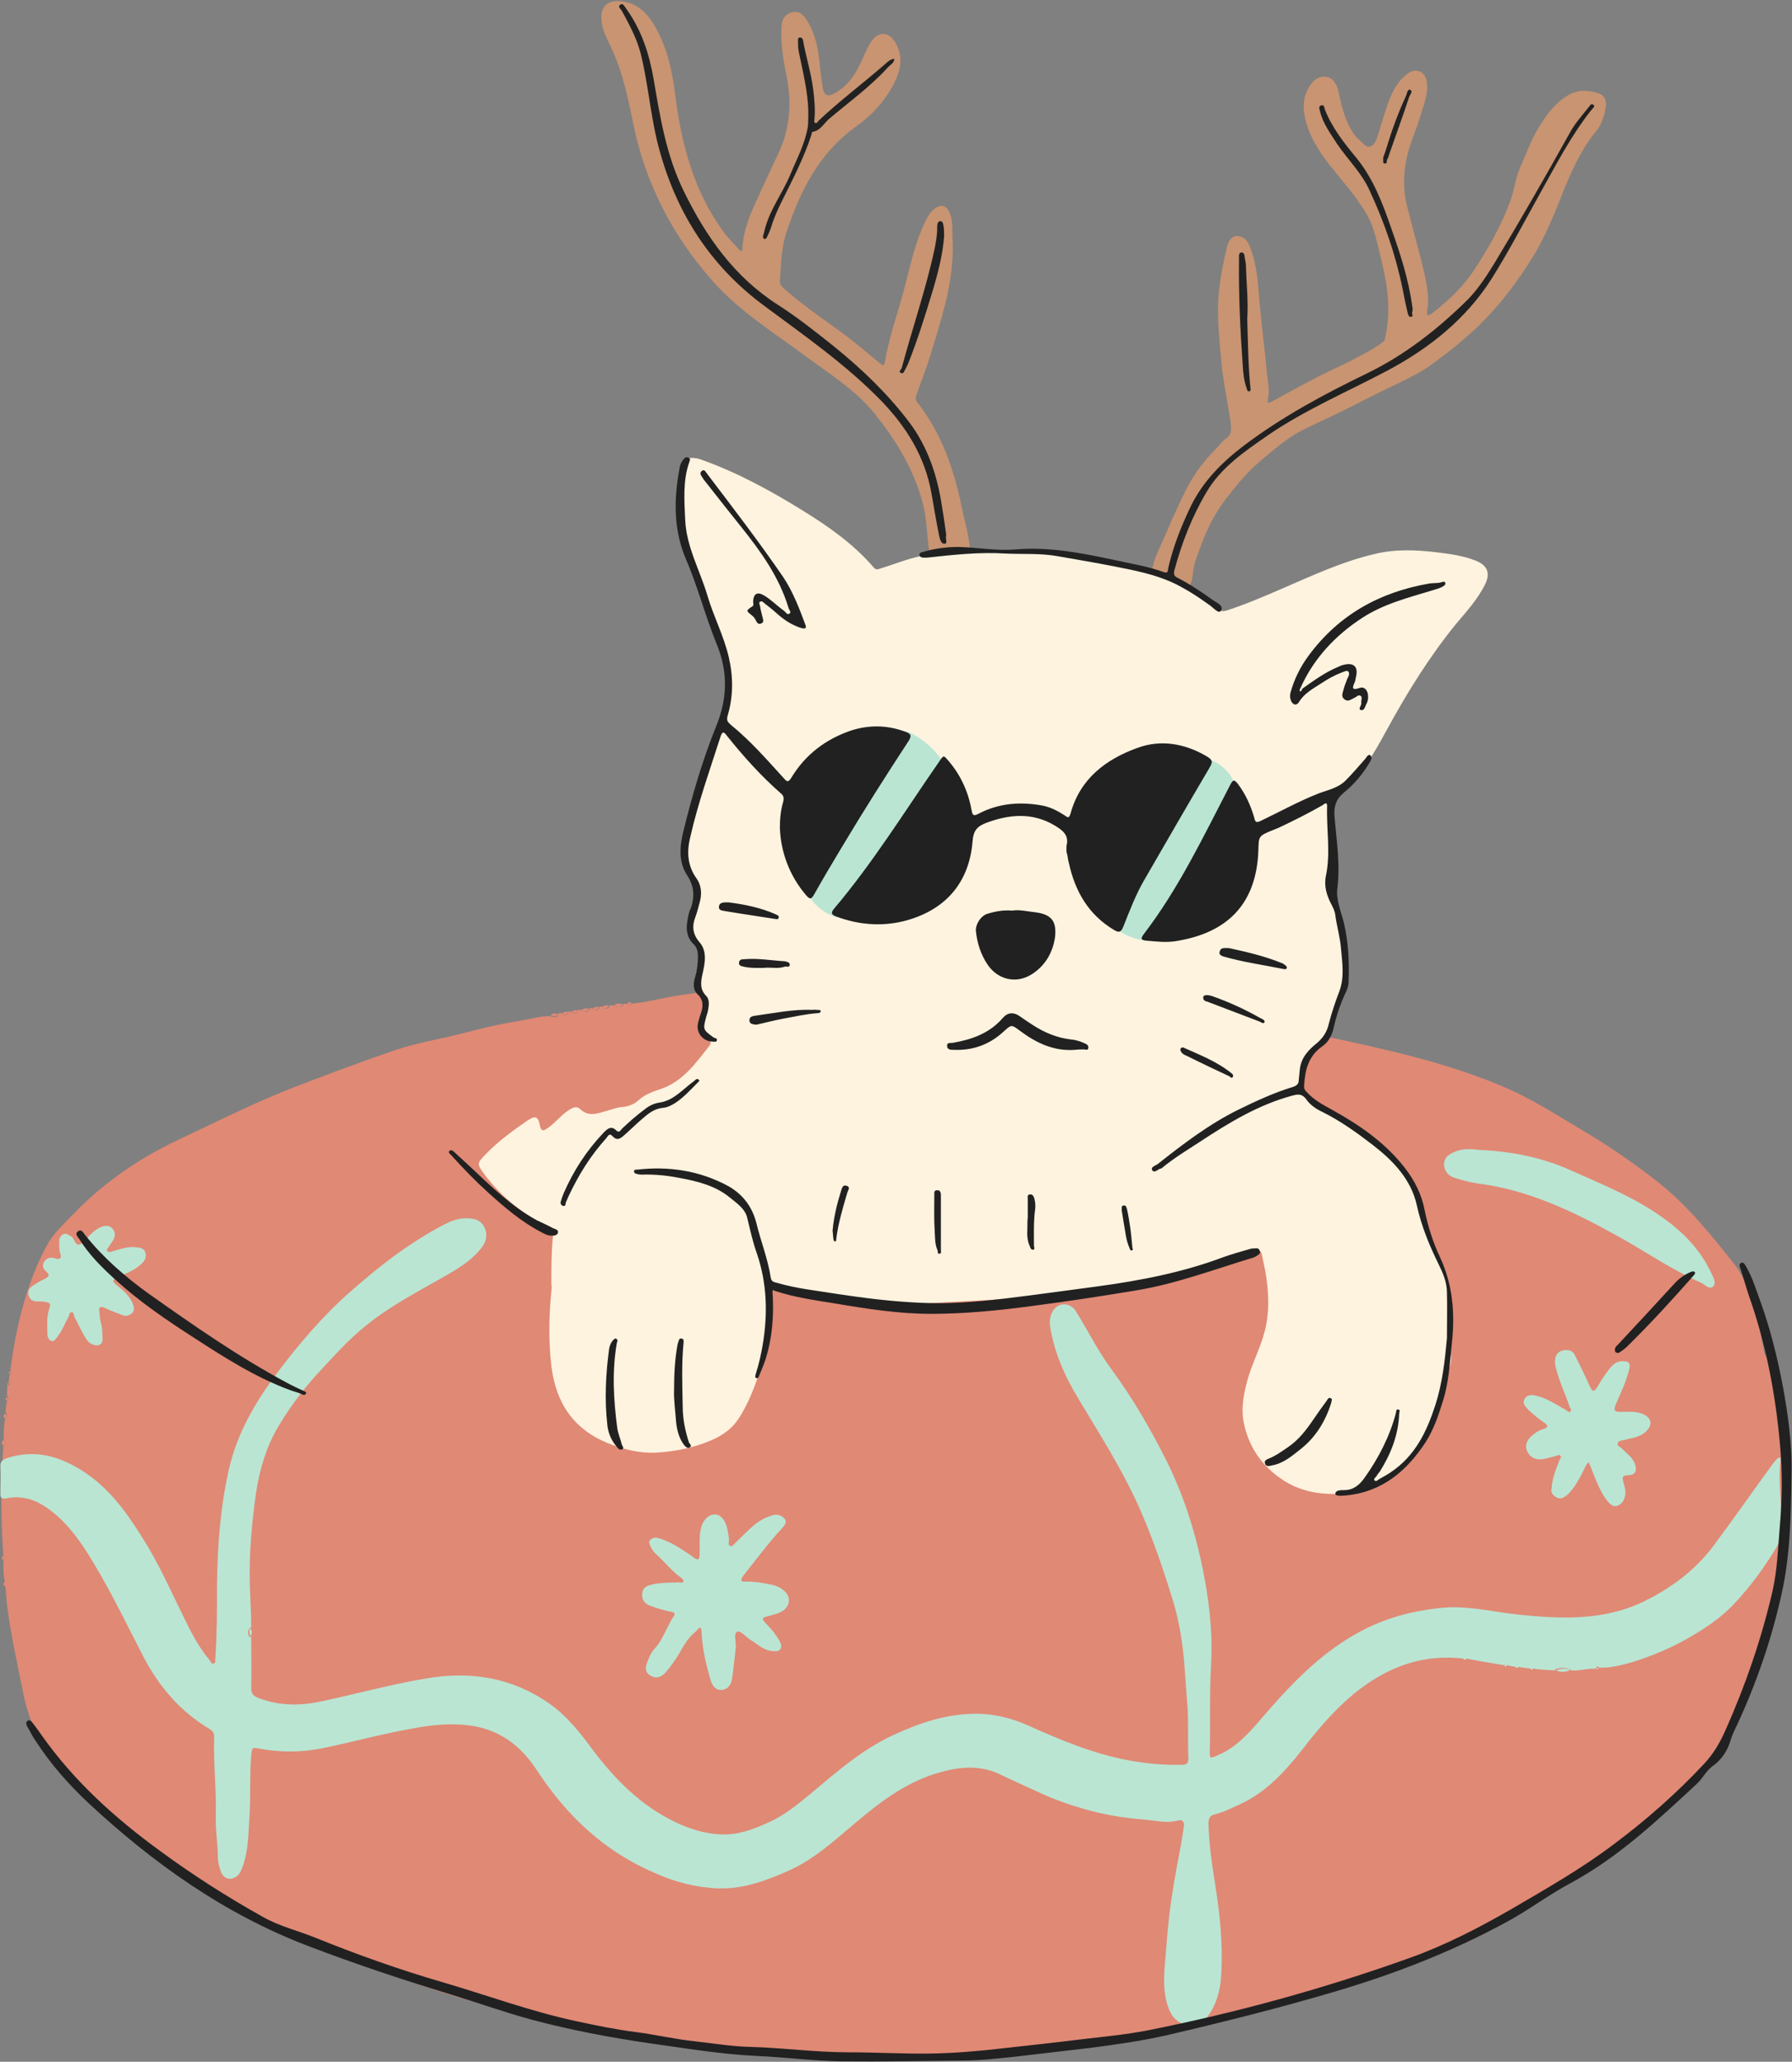 <?xml version="1.0" encoding="UTF-8"?><svg xmlns="http://www.w3.org/2000/svg" xmlns:xlink="http://www.w3.org/1999/xlink" height="500.6" preserveAspectRatio="xMidYMid meet" version="1.0" viewBox="0.0 -0.4 435.2 500.6" width="435.2" zoomAndPan="magnify"><rect x="0.0" y="-0.4" width="435.2" height="500.6" fill="#808080" stroke="none"/><g id="change1_1"><path d="M231.2,239.3c0.7-0.1,1.3-0.2,2-0.3c0.9,0.5,1.9,0.6,2.8-0.1c5.6-0.5,11.2-0.3,16.7,0 c4.9,0.3,9.9,0.1,14.8,0.1c2.8,0,5.7-0.1,8.5,0.4c0.2,0.4,0.5,0.4,0.8,0c3.9,0.4,7.6,1.5,11.4,2.4c8.3,1.9,16.5,3.9,24.8,5.9 c1.1,0.3,2,0.7,2.9,1.5c1.7,1.6,4.1,1.6,6.3,2.1c14.4,3.1,28.7,6.2,42.3,11.9c6.3,2.6,12.1,6.2,17.9,9.7c7.2,4.2,14.1,8.8,20.6,14 c5.8,4.6,10.6,10.2,15.3,16c1,1.3,2.1,2.6,3.1,3.9c3.2,4.2,4.1,9.4,5.6,14.3c0.6,1.9,0.8,4,1.3,6c0.2,1,0.2,2,1.5,2.5 c1,0.4,1,1.7,1.2,2.8c0.8,5.1,0.4,10.5,2.2,15.4c1.5,4.1,0.9,8.1,0.9,12.1c0.1,13.2-2.1,26-6.1,38.6c-0.5,1.5-1,3-1.2,4.6 c-0.2,1.7-1.8,2.5-2.3,4c-1.1,3.8-2.6,7.5-4.2,11.1c-3.5,7.8-8.3,14.5-14.9,20.2c-7.5,6.4-15.2,12.4-23.5,17.7 c-13.6,8.6-28,15.5-43,21.3c-17.7,6.8-35.9,11.7-54.4,15.3c-8.2,1.6-16.6,2.9-24.9,3.8c-7.7,0.8-15.4,1.5-23.2,2 c-10.3,0.7-20.6,0.9-30.9,0.6c-7.4-0.2-14.7-0.5-22.1-1.2c-20.1-1.7-40-4.8-59.6-9.9c-16-4.1-31.7-9.4-46.8-16.2 c-11.5-5.1-22.6-11.1-33.1-18.1C36.5,448.4,29.5,443,23,437c-3.2-3-6.4-5.9-9.2-9.2c-4.4-5-6.9-10.8-8.2-17.3 c-1.3-6.6-2.8-13.1-3.7-19.8c-0.3-2-0.4-3.9-0.6-5.9c0.5-0.4,0.5-0.8-0.1-1.2c-0.5-1.7-0.3-3.4-0.4-5.2c0.5-0.4,0.5-0.8,0-1.2 c-0.6-8.9-0.6-17.7,0-26.6c0.6-0.5,0.6-1,0.1-1.6c0-1.7,0-3.5,0.4-5.2c0.5-0.4,0.5-0.8,0.1-1.2c-0.2-1.1,0.3-2.1,0.3-3.2 c0.4-0.2,0.5-0.5,0-0.8c0-0.9,0.1-1.8,0.1-2.7c0.4-0.2,0.8-0.3,0.3-0.8c0.1-0.7,0.2-1.3,0.3-2c0.4-0.2,0.5-0.5,0.1-0.8 c1.4-10.4,3.7-20.4,8.6-29.8c1.8-3.5,4.6-5.9,7.2-8.6c7.3-7.5,15.9-13.3,25.3-17.7c9.8-4.6,19.4-9.5,29.6-13.3 c7.6-2.9,15.3-5.8,23-8.4c5-1.7,10.2-2.5,15.3-3.8c5-1.3,9.9-2.5,15-3.3c2.4-0.4,4.7-1.1,7.2-1.1c0.7-0.1,1.7,0.4,2-0.7 c0.3,0,0.5,0,0.8,0c0.7,0.5,1.3,0.6,1.6-0.4c0.2,0,0.5,0,0.7,0c0.7,0.5,1.3,0.5,1.6-0.4c0.2,0,0.5,0,0.7,0c0.8,0.4,1.5,0.7,2-0.4 c0.3,0,0.5,0,0.8,0c0.7,0.5,1.3,0.6,1.6-0.4c0.2,0,0.5,0,0.7,0c0.7,0.5,1.3,0.6,1.6-0.3c0.4,0,0.8,0,1.1,0c0.9,0.4,1.8,0.8,2.4-0.4 c0.3,0,0.5,0,0.8,0c0.4,0.4,0.8,0.4,1.2,0c3.5-0.3,6.8-1.2,10.2-1.8c4.1-0.7,8.3-1.2,12.5-1.4c2.4-0.1,4.7-0.6,7.1-0.5 c1.2,0.1,1.7,0.4,1.5,1.6c-0.6-0.1-1.1,0.2-1.7,0.4c-0.3,0.1-0.4,0.4,0,0.3c0.9-0.1,2,0.6,2.5-0.6c0.8,0,1.6,0,2.3,0 c2.1,0.7,4.2,0.3,6.3,0.2c0.2,0,0.3-0.4,0.5-0.6c1.2,0,2.4,0,3.5,0c0.2,0.1,0.3,0.3,0.5,0.3c3.3,0,6.7,0,10,0c0.5,0,0.9-0.2,1-0.7 c0.6,0,1.3,0,1.9,0c0.3,0.4,0.5,0.3,0.8,0c1.1,0,2.1-0.1,3.2-0.1c0.7,0.6,1.2,0.7,1.6-0.3c0.5,0,1,0,1.5,0c1.6,0.3,3.3,1,4.8-0.4 c0.5,0,1,0,1.5,0c0.9,0.4,1.8,0.8,2.4-0.3c0.5,0,1,0,1.5-0.1C229.9,239.8,230.6,239.9,231.2,239.3z M199.4,240.5c-0.4,0-0.8,0-1,0.4 c0.2,0.1,0.3,0.3,0.5,0.3c3.3,0,6.7,0,10,0c0.5,0,0.9-0.2,1-0.7C206.4,240.6,202.9,240.6,199.4,240.5z M188,241.4 c2.1,0.7,4.2,0.3,6.3,0.2c0.2,0,0.3-0.4,0.5-0.6C192.5,241.1,190.2,240.4,188,241.4z M218.9,240.2c1.6,0.3,3.3,1,4.8-0.4 C222.1,239.9,220.5,239.3,218.9,240.2z M233.2,239c0.9,0.5,1.9,0.6,2.8-0.1C235,238.4,234.1,238.3,233.2,239z M184.8,241.3 c-0.6-0.1-1.1,0.2-1.7,0.4c-0.3,0.1-0.4,0.4,0,0.3c0.9-0.1,2,0.6,2.5-0.6C185.4,241.4,185.1,241.3,184.8,241.3z M149.1,243.7 c0.9,0.4,1.8,0.8,2.4-0.4C150.7,243.4,149.9,243,149.1,243.7z M225.3,239.8c0.9,0.4,1.8,0.8,2.4-0.3 C226.9,239.4,226,239,225.3,239.8z M133.7,246.5c0.7-0.1,1.7,0.4,2-0.7C135,245.8,134,245.2,133.7,246.5z M229.2,239.4 c0.7,0.5,1.4,0.6,2-0.1C230.5,238.8,229.9,238.7,229.2,239.4z M141.2,244.9c0.8,0.4,1.5,0.7,2-0.4 C142.5,244.5,141.8,244.2,141.2,244.9z M0.8,350.7c0.6-0.5,0.6-1,0.1-1.6C0.3,349.7,0.3,350.2,0.8,350.7z M136.5,245.7 c0.7,0.5,1.3,0.6,1.6-0.4C137.5,245.3,136.9,245.1,136.5,245.7z M138.8,245.3c0.7,0.5,1.3,0.5,1.6-0.4 C139.9,244.9,139.3,244.7,138.8,245.3z M144,244.5c0.7,0.5,1.3,0.6,1.6-0.4C145,244.1,144.4,243.9,144,244.5z M146.4,244.1 c0.7,0.5,1.3,0.6,1.6-0.3C147.4,243.7,146.8,243.5,146.4,244.1z M215.8,240.5c0.7,0.6,1.2,0.7,1.6-0.3 C216.8,240.1,216.2,239.9,215.8,240.5z M152.3,243.3c0.4,0.4,0.8,0.4,1.2,0C153.1,242.8,152.7,242.8,152.3,243.3z M1.2,344 c0.5-0.4,0.5-0.8,0.1-1.2C0.7,343.2,0.7,343.6,1.2,344z M0.8,378.5c0.5-0.4,0.5-0.8,0-1.2C0.4,377.7,0.3,378.1,0.8,378.5z M1.3,384.8c0.5-0.4,0.5-0.8-0.1-1.2C0.7,384.1,0.7,384.5,1.3,384.8z M276,239.3c0.2,0.4,0.5,0.4,0.8,0 C276.6,238.9,276.3,238.9,276,239.3z M211.8,240.6c0.3,0.4,0.5,0.3,0.8,0C212.3,240.1,212.1,240.1,211.8,240.6z M2.4,333.3 c0.4-0.2,0.5-0.5,0.1-0.8C2.1,332.7,2,333,2.4,333.3z M1.8,336.1c0.4-0.2,0.8-0.3,0.3-0.8C1.7,335.5,1.6,335.8,1.8,336.1z M1.6,339.6c0.4-0.2,0.5-0.5,0-0.8C1.3,339.1,1.2,339.4,1.6,339.6z" fill="#E08975"/></g><g id="change2_1"><path d="M279.3,140.6c0.3-1.9,0.7-4.4,1.8-6.8c2.3-5.1,4.4-10.3,6.9-15.2c1.9-3.7,4.3-7.1,7.3-10 c0.8-0.8,1.4-1.8,2.4-2.5c1.7-1.1,1.3-2.8,1.1-4.4c-0.7-4.8-1.8-9.6-2.2-14.5c-0.5-5.8-1.2-11.6-0.5-17.5c0.4-3.5,1.1-6.8,1.9-10.2 c0.3-1.3,1.1-2.7,2.6-2.6c1.3,0.1,2.3,1,2.9,2.5c1.8,4.4,2,9.1,2.4,13.7c0.5,5.8,1.3,11.5,1.8,17.3c0.2,2,0.7,4.1,0.2,6.2 c-0.1,0.6,0,1.1,0.8,0.6c3.8-2.1,7.7-4.2,11.5-6.2c2.9-1.5,5.9-2.7,8.8-4.3c2.4-1.3,4.9-2.5,7-4.2c0.4-0.3,0.3-0.7,0.4-1 c1.4-6.1,0.7-12.1-0.8-18.2c-0.7-2.9-1.3-5.9-2.3-8.7c-0.7-2-1.8-3.8-3-5.5c-1.9-2.9-4.2-5.4-6.3-8.1c-2.9-3.5-5.5-7.2-6.8-11.7 c-0.9-3.2-0.9-6.2,1-9c0.6-0.9,1.4-1.7,2.6-2c2.2-0.5,3.7,0.9,4.3,3.7c0.7,3.4,1.5,6.7,3.4,9.7c0.7,1.2,1.8,2,2.8,3 c1.1,1.1,2.4,0.4,3-1.3c0.8-2.4,1.5-4.9,2.3-7.3c1.1-3.3,2.4-6.6,5.5-8.8c1.7-1.2,3.9-0.3,4.3,1.7c0.7,3-0.6,5.8-1.4,8.6 c-1,3.4-2.5,6.6-3.3,10c-0.9,4-1,8,0,12c1.4,5.6,3,11.1,4.3,16.7c0.6,2.8,1.1,5.7,0.6,8.7c-0.1,0.4,0,0.8,0.1,1.2 c0.4-0.2,0.9-0.3,1.2-0.6c3.8-3,7.3-6.2,10-10.3c3.6-5.4,6.8-11.1,9-17.2c0.9-2.6,1.2-5.4,2.3-7.9c1.5-3.3,2.7-6.9,4.7-10 c1.8-2.9,3.8-5.6,6.8-7.4c2.6-1.6,5.3-1.3,7.9-0.4c1,0.4,1.6,1.7,1.4,3c-0.3,2.2-1,4.4-2.4,6.1c-3.6,4.4-5.9,9.5-8,14.7 c-2.1,5.4-4.3,10.8-7.3,15.7c-3.7,6-7.9,11.6-13,16.6c-3.6,3.5-7.5,6.6-11.5,9.5c-2.6,1.9-5.4,3.3-8.3,4.7 c-4.5,2.1-8.9,4.4-13.3,6.6c-3.4,1.7-6.9,3.2-10.2,4.9c-2.5,1.3-4.7,3-6.9,4.8c-2.1,1.7-4.2,3.5-6.1,5.4c-1.5,1.6-2.9,3.3-4.3,5.1 c-3.1,3.7-5.4,8-7,12.5c-0.8,2.2-1.8,4.4-2,6.9c-0.2,2.7-1.7,4.9-3.2,7c-1,1.5-2.8,1.8-4.3,0.8C280.4,145.2,279.2,143.6,279.3,140.6 z M230.8,51.7c-0.7-2.3-2.4-2.8-4.2-1.1c-0.8,0.7-1.3,1.6-1.8,2.6c-2.4,4.9-3.6,10.2-4.9,15.4c-1.6,6.3-3.9,12.4-5,18.9 c-0.2,1-0.5,0.9-1.1,0.4c-1.9-1.6-3.9-3.2-5.8-4.8c-5.6-4.5-11.8-8.3-17.2-13.1c-0.7-0.6-1.5-1.1-1.4-2.2c0.3-4.1,0.3-8.1,1.7-12.1 c3.3-9.9,7.9-19,16.7-25.3c3.7-2.6,6.9-6,9.1-10.1c1.8-3.4,2.6-6.8,0.6-10.3c-1.6-2.8-4.2-2.9-6-0.2c-1.1,1.7-1.7,3.6-2.6,5.3 c-1.4,3-3.3,5.6-6.3,7.2c-1.6,0.9-2.5,0.4-2.8-1.4c-0.3-2.1-0.6-4.3-0.8-6.5c-0.4-3.4-1.1-6.8-3-9.8c-0.8-1.3-1.9-2.5-3.7-2 c-1.7,0.5-2.4,1.7-2.5,3.4c-0.2,3.9,0.3,7.6,1.1,11.4c1.4,6.6,1.1,13.1-1.8,19.3c-1.7,3.6-3.4,7.3-5.1,11c-1.8,3.9-3.5,7.8-3.7,12.2 c0,0.2,0.1,0.6-0.3,0.6c-0.2,0-0.5-0.2-0.6-0.4c-1.3-1.5-2.8-2.9-3.9-4.5c-6.9-9.6-9.9-20.6-11.4-32.1c-0.7-5.7-1.7-11.2-4.4-16.3 c-1.9-3.7-4.3-6.8-8.9-7.3c-3.4-0.3-5.1,1.4-4.7,4.8c0.2,2.4,1.4,4.4,2.3,6.4c2.8,5.9,4.1,12.2,5.4,18.6c3,14.6,9.6,27.3,19.5,38.4 c6.3,7,14.2,12,21.7,17.5c6,4.5,12.5,8.4,17.3,14.3c5.5,6.8,9.9,14.1,12,22.7c1.2,5.1,0.6,10.4,2.5,15.4c0.9,2.5,2.4,3.6,5,2.6 c2.5-0.9,3.7-2.7,3.8-5.9c0.1-3.9-1.1-7.5-1.9-11.3c-1.9-9.5-4.9-18.5-11-26.2c-0.5-0.7-0.3-1.2-0.1-1.8c1.1-3.2,2.4-6.4,3.4-9.7 c2.7-8.8,5.6-17.6,5.4-27.1C231.1,56.5,231.6,54.1,230.8,51.7z" fill="#C99471"/></g><g id="change3_1"><path d="M247.9,133.4c13.6-0.5,26.3,3.1,38.6,8.3c3.2,1.3,5.9,3.4,8.6,5.5c0.9,0.7,1.7,1,2.9,0.6 c4.6-1.5,9-3.4,13.4-5.3c7.4-3.2,14.7-6.6,22.5-8.4c4.9-1.2,10-1,15-0.4c3.2,0.4,6.4,0.8,9.4,2c2.9,1.1,3.7,3,2.4,5.7 c-1.8,3.7-4.5,6.6-7.1,9.7c-6.5,8-11.9,16.7-16.8,25.7c-3.2,5.9-6.6,11.8-11.9,16.2c-1.8,1.5-1.7,3.4-1.2,5.2 c0.9,3.7,0.7,7.3-0.1,10.9c-0.6,2.4-0.2,4.7,0.3,7c1.1,5.3,1.9,10.7,2.5,16.1c0.5,4.7-0.5,9.2-2.6,13.4c-0.2,0.5-0.5,1-0.5,1.5 c-0.5,3.5-2.1,6.4-5.2,8.4c-0.9,0.6-1.5,1.8-1.5,3.1c0.1,1.3-0.4,2.5-0.8,3.6c-0.4,1-0.2,1.8,0.6,2.5c2.4,2.3,4.5,4.8,7.9,6.1 c7.8,3,13.5,8.6,17.6,15.8c1.9,3.4,4.3,6.7,4.3,11c0,2.1,1,4.2,2.1,6.1c2.1,3.8,3.8,7.9,4,12.3c0.2,3.1-0.3,6.3-0.5,9.4 c0,0.4-0.3,0.9-0.1,1.1c1.7,3.2-0.1,6-0.9,8.9c-1.1,4-2.6,7.9-4,11.8c-0.8,2.3-2.5,4.2-4,6.1c-4.5,5.7-10.4,8.7-17.7,9 c-5,0.2-9.7-0.7-13.9-3.6c-4.7-3.2-7.7-7.5-9-13c-1-4.1-0.1-8.2,1.1-12.2c1.2-3.7,3-7.2,3.9-10.9c1.2-4.8,0.9-9.5,0.1-14.3 c-0.2-1-0.4-1.9-0.6-2.9c-0.3-1.2-0.2-3.2-2.3-1.2c-5.7,0.4-10.4,3.8-15.9,5c-5.4,1.2-10.7,2.5-16.2,3.4c-4.4,0.7-8.8,1.4-13.3,1.6 c-4.8,0.2-9.6,0.5-14.4,0.8c-5,0.3-10,0.5-15,0.8c-3.2,0.2-6.3,0.3-9.5,0.3c-8-0.1-15.8-1-23.6-2.8c-2.2-0.5-4.5-1-6.7-1.4 c-2.9-0.5-3.4,0.2-3.2,3.2c0.5,5.5,0,11-1.7,16.4c-1.5,4.4-3,8.8-5.7,12.8c-2.2,3.2-5.5,4.8-9.1,6c-3.5,1.2-7.2,1.8-10.8,2 c-4,0.2-7.9-0.8-11.7-2.3c-8.5-3.5-12.6-9.9-13.7-18.7c-0.7-6.1-0.6-12.2,0-18.2c0.1-0.6,0.1-1.2,0-1.8c0-3.9,0-7.8,0.4-11.6 c0.1-0.8,0-1.4-0.9-1.9c-6.1-3.2-11.5-7.4-15.7-13c-2-2.7-1.9-2.7,0.4-5.1c3-3.1,6.6-5.7,10.1-8.1c1.8-1.2,2.5-0.9,2.9,1.2 c0.3,1.5,0.8,1.5,1.9,0.7c1.8-1.2,3.1-3,4.9-4.2c1-0.7,2.1-1.3,3-0.4c2.1,2,4.3,1,6.5,0.4c1.2-0.3,2.3-0.8,3.6-0.9 c1.4-0.1,2.9-0.6,4-1.6c1.5-1.4,3.4-2.1,5.2-2.7c5.6-1.8,8.7-6.3,12.1-10.6c0.5-0.7,0.3-1.2-0.4-1.6c-2.1-1.3-2.5-2.1-2-4.5 c0.3-1.4,0.7-2.8,1.1-4.2c0.1-0.5,0.5-0.9-0.1-1.4c-2.8-2-2-4.8-1.5-7.4c0.3-1.4,0.8-2.7,0.5-4.2c-0.1-0.5-0.2-1-0.6-1.4 c-2.4-2.4-2.7-5.2-1.7-8.2c0.2-0.7,0.4-1.4,0.7-2.1c0.8-2.1,1-4,0-6.2c-1.9-4.4-1.4-9-0.3-13.5c2.2-9.4,5-18.7,8.5-27.7 c1.2-3,0.8-5.9,0.3-8.7c-1-5.6-3.2-11-5-16.4c-2.5-7.1-5.1-14.3-6.2-21.8c-0.5-3.1-0.7-6.3-0.5-9.5c0.2-3.6,2-4.6,5.2-3.5 c8.7,3.1,16.8,7.5,24.7,12.4c6.3,3.9,12.3,8.1,17.2,13.8c0.6,0.7,1.1,0.4,1.7,0.2c3.3-1,6.4-2.3,9.8-3c1.3-0.3,2.7-0.6,4.1-0.6 c4,0,7.9-0.7,11.8-0.4C242.6,133.4,245.2,133.4,247.9,133.4z" fill="#FEF3DF"/></g><g id="change4_1"><path d="M371.6,404.7c-0.9-0.1-1.9-0.2-2.8-0.4c-0.2-0.4-0.5-0.4-0.8,0c-0.7-0.1-1.3-0.2-2-0.4 c-0.2-0.4-0.5-0.4-0.8,0c-3-0.5-6.1-1-9.1-1.6c-0.2-0.4-0.5-0.4-0.8,0c-9.4-1.1-17.6,1.8-24.9,7.3c-5.4,4.1-9.8,9.2-13.9,14.5 c-4.3,5.5-8.9,10.6-15.4,13.6c-2,0.9-3.9,1.9-6,2.4c-1.3,0.3-1.6,1-1.6,2.3c0.1,5.1,0.9,10.2,1.7,15.3c1.1,7,1.8,14.1,1.4,21.2 c-0.2,3.2-0.8,6.3-2.5,9.1c-1.2,2-2.8,3.6-5.1,3.4c-2.5-0.2-4.3-1.7-5.2-4.2c-1.3-3.5-1.2-7-0.9-10.6c0.3-3.8,0.6-7.6,1-11.4 c0.6-5.4,1.6-10.8,2.6-16.1c0.4-2,0.7-4,1-6c0.2-1-0.2-1.8-1.4-1.5c-2.8,0.8-5.5,0-8.2-0.2c-5-0.4-9.9-1.2-14.7-2.6 c-3.8-1.1-7.5-2.4-11.1-4.1c-3.2-1.5-6.4-2.9-9.5-4.4c-5.2-2.4-10.4-1.6-15.6,0c-7.5,2.4-13.6,7.1-19.5,12.1 c-5.1,4.3-10,8.8-16.2,11.5c-5.4,2.4-10.9,4.4-16.9,4.2c-5.3-0.2-10.4-1.5-15.3-3.7c-8.2-3.5-15.2-8.6-21.2-15.2 c-2.8-3.1-5.3-6.4-7.6-9.9c-3.8-5.8-8.9-9.7-15.9-10.7c-4.8-0.7-9.6-0.2-14.3,0.7c-7.4,1.3-14.6,3.3-21.9,4.8c-5,1-10.1,1-15.1,0.1 c-1.9-0.4-1.9-0.3-2.1,1.6c-0.4,4.9-0.1,9.8-0.4,14.6c-0.3,4.2-0.2,8.4-1.7,12.5c-0.3,0.7-0.5,1.3-1,1.9c-1.6,1.6-3.6,1.2-4.3-0.9 c-0.4-1.1-0.7-2.3-0.7-3.5c0-3.2-0.6-6.4-0.5-9.7c0.2-6.5-0.6-12.9-0.4-19.4c0-0.9-0.3-1.4-1.1-1.9c-7.1-4.2-12.3-10.3-16.1-17.6 c-4.6-8.9-8.9-18-14.4-26.4c-2.6-3.9-5.6-7.5-9.6-10.1c-2.8-1.8-5.9-2.6-9.2-1.9c-1.2,0.2-1.6-0.1-1.5-1.3c0-2.1,0.1-4.2,0-6.3 c-0.1-1.3,0.5-1.8,1.7-2.2c6.2-2,11.8-0.7,17.2,2.5c7.7,4.5,12.4,11.6,16.9,19c3.9,6.6,6.9,13.7,10.4,20.5c1.3,2.5,2.8,4.9,4.6,7.1 c0.3,0.3,0.4,1,1,0.8c0.6-0.2,0.3-0.8,0.4-1.2c0.4-5.9,0.4-11.9,0.4-17.8c0.1-9.5,0.8-18.9,2.9-28.2c2-8.8,6.5-16.4,11.8-23.5 c5.3-7,11-13.7,17.6-19.5c7.1-6.3,14.6-12.1,23.1-16.5c1.6-0.8,3.2-1.4,5.1-1.4c1.8,0,3.5,0.3,4.4,2.1c1,2,0.4,3.9-1,5.5 c-2.1,2.5-4.8,4.3-7.6,5.9c-6.7,3.9-13.7,7.4-19.8,12.3c-4.7,3.7-8.6,8.2-12.6,12.5c-3.3,3.7-6.2,7.6-8.8,11.9 c-3.1,5.1-4.7,10.6-5.6,16.3c-1.1,7.8-1.8,15.6-1.5,23.4c0.1,3.1,0.3,6.2,0.3,9.3c-0.6,0.8-0.6,1.6,0,2.4c0,4.2,0.1,8.3,0,12.5 c0,1.2,0.4,1.8,1.6,2.3c5.2,2.1,10.6,2,15.9,0.8c8.4-1.8,16.7-4.1,25.2-5.5c10.7-1.8,20.7-0.2,29.8,6.2c4.4,3.1,7.6,7.3,10.7,11.5 c5.4,7.1,11.6,13.3,19.8,17.2c3.5,1.7,7.1,2.8,11,3c4.1,0.2,7.9-1.2,11.6-2.9c3.9-1.7,7.1-4.4,10.4-7.1c6.3-5.3,12.5-10.7,20.1-14.2 c6.3-2.9,12.8-5.1,19.9-5.1c4.5,0,8.8,1.1,12.8,2.9c7.8,3.5,15.7,6.8,24.2,8.4c4.4,0.8,8.7,1.2,13.1,1.1c1.3,0,1.5-0.6,1.5-1.7 c-0.2-4.5,0.1-9.1-0.3-13.6c-0.3-3.5-0.5-7.1-0.8-10.6c-0.5-5.1-1.4-10.2-3-15.1c-2.9-9.3-6.1-18.5-10.6-27.2 c-3.6-7-7.8-13.7-11.9-20.5c-3.4-5.6-6-11.4-7-17.9c-0.4-2.8,1.3-5.4,3.6-5.2c1.2,0.1,2.1,0.7,2.7,1.7c3,4.8,5.4,9.8,8.8,14.3 c5.1,7,9.4,14.4,13.3,22.2c4.6,9.3,7.5,19.1,9.3,29.3c1.2,6.7,1.8,13.5,1.4,20.2c-0.4,6.9-0.1,13.7-0.3,20.6c0,2.1,0,2,1.9,1.2 c4.5-1.9,7.6-5.4,10.6-8.9c7.9-9.2,16.2-17.9,27.6-22.9c4.9-2.1,9.9-3.3,15.2-3.9c6.6-0.9,12.9,0.8,19.4,1.5 c10.5,1.1,20.9,1.6,30.8-3.2c6.5-3.2,12.2-7.4,16.7-13.3c5-6.7,9.8-13.6,14.7-20.3c0.3-0.4,0.6-0.7,0.9-1c0.2-0.2,0.4-0.4,0.7-0.2 c0.1,0.1,0.1,0.4,0.1,0.5c-0.7,5.7,0.5,11.3,0.2,17c-0.1,1.6-0.5,3-1.3,4.4c-2.8,4.6-5.9,8.9-9.5,12.8c-3,3.4-6.8,6.1-10.7,8.4 c-4.7,2.8-9.6,4.9-14.8,6.5c-2.5,0.7-5.1,1.4-7.7,1.3c-0.3-0.1-0.6,0-0.8,0.3c-2-0.2-4,0.5-6,0.4c-1.3-0.6-2.6-0.6-4,0 c-1.7-0.1-3.4-0.2-5.2-0.4C372.1,404.3,371.9,404.3,371.6,404.7z M189.2,397.8c-0.8-1.3-1.7-2.5-2.8-3.6c-1.6-1.7-1.6-1.8,0.6-2.3 c0.3-0.1,0.6-0.2,1-0.3c2.3-0.6,3.5-1.7,3.6-3.4c0.1-1.4-1.3-2.9-3.3-3.6c-0.2-0.1-0.5-0.1-0.8-0.2c-2.1-0.5-4.3-0.8-6.4-0.8 c-0.4,0-0.9,0.2-1-0.3c-0.2-0.4,0.2-0.7,0.4-1.1c1.5-1.9,2.9-3.7,4.4-5.6c1.6-2,3.2-4,5-5.9c0.5-0.6,1.4-1.5,0.6-2.4 c-0.7-0.8-1.7-1.1-2.9-0.8c-1.3,0.4-2.6,1-3.7,1.8c-2,1.5-3.7,3.4-5.5,5.1c-0.3,0.3-0.6,0.7-1,0.6c-0.6-0.2-0.4-0.8-0.4-1.2 c0.1-1.1-0.2-2.1-0.4-3.1c-0.4-2-1.6-3.4-3-3.4c-1.5,0-2.8,1.3-3.3,3.1c-0.6,2.2-0.3,4.5-0.4,6.7c0,1.3-0.5,1.3-1.4,0.7 c-0.3-0.2-0.5-0.4-0.8-0.6c-2.5-1.7-5-3.4-8-4.2c-0.8-0.2-1.3,0.1-1.8,0.5c-0.5,0.5-0.1,1.1,0.1,1.6c0.3,0.7,0.8,1.4,1.4,1.9 c2,1.8,3.7,4,5.9,5.6c0.3,0.2,0.7,0.6,0.7,0.9c-0.1,0.6-0.8,0.3-1.2,0.3c-2,0.1-3.9,0-5.9,0.4c-1.4,0.3-2.6,0.5-2.9,2.1 c-0.3,1.8,0.7,2.8,2.2,3.3c1.5,0.5,3,1,4.6,1.3c1.1,0.2,1.3,0.5,0.7,1.3c-1.7,2.6-2.5,5.6-4.7,7.9c-0.7,0.8-1.1,1.8-1.5,2.8 c-0.6,1.4-0.8,2.8,0.8,3.6c1.4,0.8,2.7,0.2,3.7-1c1.1-1.3,2-2.6,2.9-4c1.2-2.1,2.4-4.3,4.3-5.8c0.4-0.3,0.6-1,1.2-0.8 c0.2,0.1,0.1,0.8,0.2,1.3c0.2,3.9,1.1,7.7,2.2,11.4c0.4,1.3,1.2,2.5,2.8,2.3c1.6-0.2,2.2-1.5,2.4-2.8c0.4-2.5,0.6-5.1,0.9-7.6 c0.1-1.3-0.6-3.2,0.3-3.7c0.8-0.4,2.1,1.2,3.2,1.9c1.8,1.1,3.3,2.7,5.6,2.8C189.6,400.7,190.3,399.6,189.2,397.8z M230.7,187.6 c-2-4.3-5.1-7.7-9.3-9.9c-1.5-0.8-3-0.6-4,0.8c-0.5,0.7-1.2,0.9-1.9,1.3c-0.8,0.5-2,1-1.5,2.2c0.6,1.2,0.4,1.9-0.5,2.8 c-0.3,0.3-0.5,0.8-0.5,1.3c-0.4,3.6-2.8,6-5.5,7.9c-0.9,0.6-1.6,1.7-3,1.8c-1.4,0-2.3,0.7-2.8,2.1c-0.4,1.4,0.1,2.5,1,3.3 c0.8,0.7,1.2,1.5,1.1,2.6c-0.1,0.9-0.4,1.2-1.3,0.8c-2.3-1.3-4.2-0.1-5.8,1.2c-1.7,1.4-1.6,3.5-0.7,5.5c0.3,0.8,1,1.8,0.3,2.6 c-0.9,1.1-0.4,2.2,0.1,3.1c1.4,2.4,3.5,4.1,6.1,5.1c1.6,0.6,3.4-0.3,3.7-2c0.3-1.5,1.1-1.5,2.2-1.5c3,0,4.2-1.3,4.4-4.3 c0.1-2.3,2.2-4,1.7-6.5c0-0.1,0.5-0.4,0.7-0.6c1.7-1.4,3.7-2.5,3.9-5c0-0.6,0.5-0.6,1-0.7c3.1-0.6,4.1-2,3.5-5.1 c-0.1-0.4-0.3-0.8,0-1.1c1.3-1.3,2.4-3.1,4.6-3.3c1.5-0.1,2.8-1.5,2.7-3C231,188.7,230.9,188.1,230.7,187.6z M293.1,183.9 c-2.7-0.5-4.3,0.9-4.3,3.6c0,1.7-0.1,3.4-2.1,4.2c-0.4,0.2-0.8,0.6-0.9,1c-0.3,1.4-1.4,1.6-2.5,1.8c-2,0.4-3,1.5-2.4,3.3 c0.5,1.6,0.6,3.2,0.9,4.8c0.3,1.9,0,2.6-1.9,3.1c-1.4,0.4-3,1.2-3,2.5c0,2.4-1.4,4.1-2.4,6c-0.1,0.2,0,0.4-0.1,0.6 c-0.1,0.2-0.3,0.5-0.5,0.5c-1.7,0-2.3,1.7-3.6,2.3c-1,0.5-1.2,1.3-0.7,2.4c0.2,0.4,0.5,0.9,0.5,1.3c-0.2,3.5,2,4.9,4.8,5.9 c3.5,1.3,5.4,0.8,7.7-2c0.2-0.2,0.5-0.4,0.8-0.6c2.4-1.5,3-4.3,4.9-6.1c0.1-0.1,0.1-0.4,0.1-0.6c0.4-2.3,1.8-4.2,3.2-6.1 c0.9-1.2,1.5-2.4,1.6-3.9c0.1-2.5,2.7-3.9,2.8-6.5c0,0,0.1-0.1,0.2-0.1c3.5-1.2,2-5.3,4.2-7.2c0.1-0.1,0-0.5-0.1-0.8 c-0.3-0.7-0.2-1.4-0.2-2.1C299.9,188.2,296.5,184.5,293.1,183.9z M353.2,279.3c-1.4,0.6-2.6,1.4-2.5,3.2c0.1,1.6,1.2,2.7,2.6,3.1 c1.7,0.5,3.4,1,5.2,1.3c12.6,1.5,23.7,6.9,34.5,12.9c6.7,3.7,13,8.1,20,11.2c1,0.4,2.1,1.9,3.1,0.9c0.8-0.9-0.1-2.3-0.6-3.4 c-2.6-5.5-6.7-9.7-11.6-13.2c-6.8-4.9-14.5-8-22.1-11.4c-7.2-3.3-14.9-4.8-22.7-5.1C357,278.5,355,278.5,353.2,279.3z M378.1,363.2 c1.1,0.6,2-0.2,2.8-0.9c1.5-1.5,2.5-3.4,3.5-5.3c0.4-0.8,0.7-1.7,1.4-2.4c0.4,0.9,0.8,1.8,1.1,2.7c1,2.4,1.9,4.8,3.5,6.8 c0.6,0.7,1.4,1.5,2.4,1.1c1.1-0.4,1.7-1.4,1.9-2.6c0.2-1.1-0.2-2.2-0.5-3.3c-0.3-1.2,0-1.5,1.2-1.5c1.7-0.1,2.2-0.9,1.7-2.6 c-0.5-1.7-2-2.6-3.1-3.8c-0.4-0.5-1.4-0.6-1.1-1.4c0.2-0.7,1.1-0.6,1.7-0.8c1.7-0.5,3.7-0.6,5.1-2c1.8-1.7,1.4-3.4-0.8-4.3 c-1.7-0.7-3.5-0.5-5.3-0.5c-1.5,0-1.8-0.3-1.2-1.8c1.2-2.8,2.6-5.6,3.3-8.7c0.3-1.4-0.2-1.8-1.5-1.8c-1.7-0.1-2.7,1-3.6,2.2 c-1,1.3-1.9,2.7-2.7,4.1c-0.8,1.3-1.2,1.1-1.8-0.2c-1.1-2.5-2.3-4.9-3.5-7.3c-0.4-0.9-1-1.5-2.1-1.5c-2.2-0.1-3.3,1.5-2.7,4.1 c0.8,3.4,2.3,6.4,3.4,9.7c0.1,0.3,0.6,0.7,0.2,1.1c-0.4,0.4-0.7-0.1-1-0.3c-2.4-1.3-4.6-2.9-7.3-3.5c-1.2-0.3-2.2-0.3-2.8,0.7 c-0.7,1.1,0.1,1.9,0.9,2.7c1.2,1.2,2.5,2.2,3.8,3.1c1,0.7,1.1,1.2-0.3,1.6c-1.2,0.4-2.2,1.1-3.1,2c-1,1.1-1.3,2.3-0.6,3.6 c0.7,1.3,2,1.9,3.5,1.7c1-0.1,2-0.5,3.1-0.7c0.4-0.1,0.9-0.5,1.3-0.2c0.5,0.4-0.1,0.8-0.2,1.2c-0.8,2.1-1.7,4.1-1.9,6.9 C376.6,361.8,377,362.7,378.1,363.2z M11.8,317.9c-0.5,1.8-0.3,3.7-0.3,5.5c0,0.7,0.3,1.6,1,1.8c0.7,0.2,1.1-0.6,1.5-1.1 c1.1-1.4,1.7-3.1,2.6-4.7c0.2-0.5,0.3-1.2,0.8-1.2c0.6,0,0.5,0.8,0.7,1.2c0.7,1.3,1.3,2.6,2,3.9c0.5,0.9,1,1.9,1.9,2.5 c1.4,0.8,3.1,0.7,2.9-1.5c-0.1-1,0-2.1-0.3-3.1c-0.3-1.1-0.4-2.2-0.5-3.3c-0.1-0.9,0.3-1.2,1.2-0.8c1.4,0.7,2.9,1.2,4.4,1.8 c0.9,0.4,1.7,0.1,2.4-0.5c0.7-0.7,0.4-1.6,0.1-2.4c-0.8-1.9-2.4-3.2-3.9-4.4c-1.2-1-1-1.2,0.2-1.8c1.9-1,4-1.6,5.7-3.2 c0.9-0.8,1.5-1.7,1.1-2.9c-0.4-1.2-1.6-1.2-2.7-1.3c-2-0.1-3.7,0.6-5.6,1.1c-0.3,0.1-0.7,0.2-0.9-0.1c-0.3-0.3,0-0.6,0.2-0.9 c0.4-0.6,0.8-1.2,1.2-1.8c0.5-0.9,0.6-1.9-0.2-2.8c-0.7-0.8-1.7-0.8-2.7-0.4c-1.2,0.5-2.1,1.3-3,2.2c-0.7,0.7-1.3,1.7-2.1,2 c-1.3,0.5-1.3-1.3-2.2-1.9c-0.6-0.3-1.1-0.8-1.8-0.6c-0.7,0.3-1.1,0.9-1.1,1.7c0,1-0.1,2,0.2,2.9c0.4,1.2,0.1,1.8-1.3,1.3 c-1-0.3-2-0.1-2.6,0.9c-0.6,1-0.1,1.8,0.6,2.4c1,0.9,0.4,1.2-0.4,1.7c-1.1,0.5-2.1,1.1-3.1,1.8c-0.8,0.6-1.2,1.4-0.8,2.4 c0.3,0.9,1.1,1.3,2,1.3c0.4,0,0.8,0,1.2,0C12.4,315.9,12.4,315.9,11.8,317.9z M381.5,405c-1.3-0.6-2.6-0.6-4,0 C378.9,405.7,380.2,405.7,381.5,405z M60.7,394.8c-0.6,0.8-0.6,1.6,0,2.4C61.3,396.3,61.3,395.6,60.7,394.8z M356.1,402.3 c-0.2-0.4-0.5-0.4-0.8,0C355.6,402.7,355.9,402.7,356.1,402.3z M366.1,403.9c-0.2-0.4-0.5-0.4-0.8,0 C365.5,404.3,365.8,404.3,366.1,403.9z M368.8,404.3c-0.2-0.4-0.5-0.4-0.8,0C368.3,404.7,368.5,404.7,368.8,404.3z M372.4,404.7 c-0.3-0.4-0.5-0.4-0.8,0C371.9,405.1,372.1,405.1,372.4,404.7z M388.3,404.3c-0.3-0.1-0.6,0-0.8,0.3 C388,405.3,388.2,404.8,388.3,404.3z" fill="#BAE5D3"/></g><g id="change5_1"><path d="M259,205c0.7-2.6-0.9-3.8-2.9-5c-5.4-3.2-11-2.7-16.6-0.6c-2.1,0.8-3.1,1.8-3.3,4.4 c-0.8,10.3-6.8,17-16.9,19.5c-5.5,1.3-11,0.8-16.3-1.2c-1-0.4-1.3-0.8-0.5-1.8c9.5-11.2,17.2-23.7,25.6-35.8c1.1-1.6,1-1.6,2.3-0.1 c3,3.5,4.8,7.6,5.6,12.1c0.2,1.2,0.6,1.2,1.6,0.7c4.9-2.6,10.2-3,15.6-2c2,0.4,3.7,1.3,5.4,2.4c0.7,0.5,1,0.8,1.4-0.5 c2.3-8.4,8.5-13.1,16.2-15.9c5.7-2.1,11.5-1.1,16.8,2c1.3,0.8,1.7,1.2,0.8,2.7c-5.3,9-10.5,18-15.7,27c-2.2,3.7-3.7,7.7-5.3,11.7 c-0.6,1.6-1.3,1.4-2.4,0.7c-6.1-3.7-9.3-9.3-10.8-16.1c-0.2-0.7-0.3-1.4-0.4-2.1C258.9,206.5,259,205.7,259,205z M427.7,316.1 c-1.1-3-2-6.1-3.6-8.9c-0.3-0.5-0.6-1.2-1.2-1c-0.7,0.3-0.4,0.9-0.2,1.5c0.7,2.1,1.3,4.3,2,6.4c4.2,11.8,6.5,24,7.6,36.4 c0.6,6.7,0.5,13.5-0.1,20.2c-0.4,5-0.6,10.1-1.7,15.1c-2.7,11.7-6.6,23-11.5,34c-1.3,2.9-2.8,5.5-5,7.9 c-6.8,7.3-14.2,13.8-22.1,19.7c-7.8,5.9-16.4,10.8-24.8,15.7c-7.8,4.5-15.9,8.7-24.5,11.8c-20.9,7.5-42.3,13.4-64,17.7 c-5.2,1-10.4,1.5-15.6,2.1c-6.4,0.8-12.8,1.5-19.2,2.2c-5.9,0.7-11.8,1.2-17.7,1.3c-6.7,0.1-13.5-0.3-20.2-0.3 c-7.9,0-15.7-1.1-23.5-1.3c-4.7-0.1-9.3-0.9-13.9-1.4c-4.7-0.5-9.3-1.6-14-2.2c-4.8-0.6-9.6-1.6-14.3-2.6c-11.3-2.4-22-6.4-33-9.6 c-10.3-3-20.4-6.6-30.3-10.6c-4.4-1.8-9.1-2.9-13.1-5.2c-8.6-4.8-16.9-10.1-24.8-15.9c-11-8-21-17-28.9-28.2c-0.7-1-1.4-2-2.2-3 c-0.3-0.4-0.8-0.9-1.3-0.4c-0.4,0.3-0.2,0.8,0,1.3c0.7,1.1,1.2,2.3,2,3.4c3.6,5.6,8,10.6,12.9,15.2c15.7,14.6,33,26.9,53.1,34.6 c11.5,4.4,23.2,8.3,35,11.9c6.5,2,13,4.3,19.6,6.1c9.4,2.5,18.9,4.3,28.5,5.7c8.7,1.2,17.4,2.7,26.3,3.1c6.8,0.3,13.5,1.2,20.3,1.3 c9.9,0.1,19.8-0.1,29.7-0.2c4.1,0,8.2-0.5,12.2-0.9c6.3-0.7,12.6-1.5,18.8-2.2c6.2-0.8,12.5-1.7,18.6-3.1 c13.7-3.2,27.3-6.6,40.8-10.6c14.5-4.3,28.4-9.7,41.6-16.9c5.2-2.8,9.9-6.4,15.1-9.2c11.8-6.3,21.4-15.4,31-24.3 c1.5-1.4,2.3-3.3,4.1-4.5c1.9-1.4,3.4-3.6,4.1-6.1c0.4-1.4,1.1-2.7,1.7-4c4.7-10.2,8.3-20.7,10.7-31.6c2-9,2.3-18.3,2.4-30.6 C435.2,345.3,431.9,327.7,427.7,316.1z M348.6,340.7c-2.1,6.5-4.9,12.4-10.9,16.4c-0.9,0.6-1.8,1.1-2.7,1.6 c-0.4,0.2-0.8,0.8-1.2,0.3c-0.3-0.3,0.3-0.7,0.5-1c0.2-0.4,0.5-0.7,0.8-1.1c2.7-4.3,4.5-8.9,4.7-14c0-0.4,0.4-1-0.3-1.1 c-0.5,0-0.4,0.6-0.5,0.9c-1.5,5.7-4.2,10.9-7.6,15.7c-1.2,1.7-2.7,3-4.9,3c-0.9,0-2.2,0-2.2,0.9c0,0.6,1.6,0.5,2.5,0.4 c8.8-0.8,14.8-5.9,19.4-12.9c2-3.1,3.2-6.7,4.3-10.3c1.4-4.5,1.6-9.1,2.1-13.8c0.8-7.3,0.2-14.2-2.9-20.9c-1.7-3.6-2.9-7.4-3.7-11.3 c-0.7-3.8-2.4-7.2-4.8-10.3c-4.8-6.2-11.1-10.5-17.8-14.2c-2.2-1.2-4.4-2.4-6.1-4.3c-0.4-0.4-0.6-0.7-0.6-1.3c0.2-3.9,1-7.4,4.5-9.8 c1.4-1,2.2-2.5,2.6-4.1c0.7-3.1,1.7-6.2,3.1-9.1c0.3-0.7,0.6-1.4,0.6-2.3c0.2-4.8,0-9.6-1.1-14.3c-0.7-2.9-2-5.7-1.6-8.6 c0.7-5.8-0.2-11.5-0.7-17.2c-0.2-2.5,0.3-4.3,2.2-5.9c2.6-2.1,4.7-4.6,6.4-7.5c0.3-0.5,0.6-1.2,0.1-1.6c-0.5-0.4-0.9,0.4-1.2,0.8 c-1.6,1.8-3.1,3.6-4.8,5.3c-1.9,1.9-4.4,2.3-6.7,3.2c-4.8,1.9-9.3,4.4-13.9,6.6c-1.2,0.6-1.4,0.2-1.6-0.8c-0.9-3-2.1-5.7-4-8.2 c-0.8-1-1.1-1.1-1.8,0.2c-6.5,12.5-12.5,25.2-21.1,36.4c-0.9,1.2-0.3,1.4,0.8,1.5c2.4,0.2,4.7,0.5,7.1,0.1c12.6-2,19.5-9.1,20-21.9 c0.1-3.6,0-3.6,3.4-5c0.5-0.2,1-0.4,1.5-0.6c3.6-1.7,7.2-3.5,10.7-5.5c0.3-0.2,1.1-1,1.1,0.2c-0.2,5.7,0.9,11.3-0.3,17 c-0.5,2.4,0.2,4.8,1.4,7c0.4,0.8,0.8,1.6,0.9,2.6c0.4,2.8,1.2,5.5,1.4,8.3c0.3,3.3,0.8,6.7-0.4,10c-1,2.6-1.9,5.3-2.6,8 c-0.4,1.8-1.3,3.3-2.8,4.6c-2,1.6-3.8,3.4-4.2,6.2c-0.1,1-0.2,2-0.3,2.9c0,0.9-0.5,1.3-1.4,1.6c-4.6,1.4-8.9,3.4-13.2,5.5 c-7.1,3.5-13.4,8.3-19.6,13.2c-0.5,0.4-1.8,0.7-1.4,1.5c0.6,0.9,1.4-0.3,2.2-0.4c0.1,0,0.2-0.1,0.3-0.2c2.9-2.4,6.1-4.3,9.3-6.4 c7-4.6,14.1-8.9,22.3-11.1c1.5-0.4,2.4-0.4,3.4,1c0.9,1.3,2.4,2.3,3.9,3c4.4,2.2,8.3,5,12.2,8c4.9,3.8,9.3,8.3,10.7,14.7 c1.1,5,3,9.6,5.2,14.1c1.1,2.2,2.1,4.5,2.1,7c0.1,3.7,0,7.4,0,11.1C350.9,330,350.3,335.4,348.6,340.7z M195.8,217 c0.9,1,1.2,1,1.9-0.2c2.2-3.9,4.5-7.8,6.8-11.6c5.2-8.7,10.6-17.2,16.1-25.6c1-1.5,0.5-1.9-0.9-2.4c-4.4-1.6-8.8-1.6-13.1-0.2 c-6.1,2.1-11,5.8-14.4,11.4c-0.8,1.3-1.1,1-1.9,0.1c-4.1-4.5-8.1-9.1-12.8-12.9c-0.8-0.7-1.1-1.1-0.8-2.2c1.4-4.7,1.4-9.4,0.3-14.2 c-1.2-5.2-3.7-9.9-5.2-15c-1.8-6.1-5.1-11.8-5.4-18.4c-0.2-4.7-0.6-9.5,1-14c0.1-0.4,0.4-0.8-0.1-1c-0.4-0.3-0.9-0.2-1.2,0.2 c-0.6,0.7-1,1.5-1.1,2.5c-1.4,7.5-1.4,14.9,1.6,21.9c2.9,6.7,4.7,13.9,7.5,20.7c2.7,6.6,2.6,13.1-0.2,19.9 c-3.3,8.2-5.8,16.7-7.9,25.3c-0.9,3.6-1.3,7.4,0.8,10.7c1.8,2.7,2,5.3,0.9,8.2c-0.3,0.7-0.5,1.4-0.6,2.1c-0.5,2.4-0.6,4.7,1.4,6.6 c0.8,0.8,1,1.8,1,2.9c0,1.7-0.2,3.4-0.7,5.1c-0.4,1.4-0.6,3,0.6,4.1c1.5,1.4,1.4,3,0.8,4.7c-0.3,0.8-0.5,1.6-0.7,2.4 c-0.5,2.3,1.3,4.4,3.6,4.4c0.4,0,0.9,0.2,1-0.3c0.1-0.6-0.5-0.5-0.8-0.7c-2.6-1.9-2.6-1.9-1.8-5c0.2-0.6,0.4-1.2,0.5-1.9 c0.2-1.1,0.3-2.4-0.5-3.2c-1.6-1.6-1.3-3.4-0.9-5.3c0.6-2.6,1.2-5.5-0.7-7.7c-1.7-2-1.9-3.9-1-6.2c0.4-1.1,0.7-2.3,1-3.4 c0.6-2.1,0.5-4.2-0.8-6c-2.2-3.1-2.3-6.5-1.5-9.8c1.9-8.4,4.8-16.5,7.4-24.6c0.4-1.1,0.7-1.3,1.5-0.2c4,5,8.3,9.8,13.1,14 c0.8,0.6,0.8,1.3,0.6,2.1c-0.6,2-0.8,4.1-0.8,6.3C189.6,206.3,191.6,212.1,195.8,217z M187.7,312.8c0.1,0.1,0.3,0.1,0.4,0.2 c4.8,1.6,9.8,2.3,14.8,3.1c7.7,1.3,15.4,2.5,23.2,2.5c8.2,0,16.3-0.8,24.5-1.9c8.5-1.1,17-2.4,25.4-3.8c9.7-1.6,18.9-5.1,28.2-7.9 c0.4-0.1,0.9-0.4,1.2-0.6c0.3-0.2,0.7-0.4,0.6-0.9c-0.1-0.5-0.4-0.9-1-0.8c-0.5,0-1.1,0-1.6,0.2c-2.1,0.6-4.2,1.2-6.2,1.9 c-9.8,3.7-20.1,5.7-30.4,7.1c-7.6,1-15.3,2.1-22.9,3c-6.9,0.8-13.8,1.4-20.7,1c-6.6-0.3-13.1-1.1-19.7-2.1 c-4.9-0.8-9.9-1.3-14.7-2.7c-0.7-0.2-1.4-0.2-1.6-1.2c-0.7-4.6-2.4-8.8-3.5-13.3c-1-4-3.3-7-6.8-9c-7-3.8-14.5-4.9-22.3-4 c-0.3,0-0.6,0-0.6,0.3c-0.1,0.4,0.2,0.6,0.5,0.7c0.4,0.1,0.9,0.2,1.3,0.2c3.1-0.1,6.2,0.2,9.2,0.8c4.4,0.8,8.8,1.9,12.3,4.8 c1.7,1.4,3.7,2.7,4.2,5c0.7,2.9,1.3,5.7,2.3,8.5c2.5,7.3,2.7,14.8,1.4,22.4c-0.4,2.3-0.9,4.5-1.6,6.7c-0.1,0.4-0.4,1.1,0.1,1.2 c0.5,0.2,0.6-0.5,0.8-0.9c0.5-1.2,1-2.4,1.4-3.6c1.7-5.4,2.1-10.9,1.7-16.6C187.7,313.1,187.7,312.9,187.7,312.8z M224.2,133.6 c-0.4,0.1-1,0.2-0.9,0.8c0.1,0.4,0.5,0.6,1,0.6c0.3,0,0.5,0,0.8,0c6.4-0.7,12.7-1.4,19.1-1c4.1,0.2,8.3-0.1,12.4,0.6 c4.6,0.8,9.3,1.6,13.9,2.5c5,1,9.9,1.9,14.6,4.1c3.1,1.5,6,3.4,8.9,5.5c0.8,0.6,2,2,2.5,1.2c0.8-1.2-0.9-1.9-1.8-2.5 c-2.8-2-5.6-3.9-8.7-5.5c-0.9-0.4-1-0.9-0.8-1.8c1.8-6.7,4.3-13.1,7.8-19c3.6-6.1,9.3-9.9,14.9-13.8c9.2-6.3,19.4-10.6,29.2-15.8 c10.1-5.4,19-12.5,25.2-22.3c4.2-6.7,7.9-13.8,11.8-20.8c3.8-6.8,7.4-13.8,12.3-20c0.3-0.4,1.2-1,0.5-1.4c-0.6-0.4-0.9,0.5-1.3,0.9 c-1.6,2-3.3,3.9-4.5,6.2c-5.8,10.4-11.7,20.7-17.8,30.8c-2,3.3-4.1,6.6-6.8,9.4c-7.3,7.2-15.3,13.5-24.6,18 c-10.3,5-20.4,10.4-29.7,17.4c-5.4,4.1-10,8.7-13,14.8c-2.3,4.8-4.3,9.8-5.5,15.1c-0.1,0.6,0,1.3-1.1,0.9c-3.8-1.4-7.8-2-11.8-2.9 c-8-1.7-15.9-3.3-24.2-2.6c-4.6,0.4-9.2-0.5-13.9-0.6C229.8,132.4,226.9,132.8,224.2,133.6z M228.8,122.8c-1.1-7.5-3.4-14.6-8-20.7 c-5.3-7-11.6-13-18.4-18.5c-4.4-3.5-8.8-7-13.5-10c-10.6-6.8-17.4-16.5-22.8-27.5c-4.3-8.7-5.8-18.1-7.4-27.5 c-1.1-6.2-3-11.9-6.7-17c-0.3-0.4-0.7-1.3-1.3-0.9c-0.8,0.5,0,1,0.3,1.5c1.8,3.3,3.6,6.6,4.6,10.4c1.7,6.9,2.3,14,3.9,20.9 c4,16.6,12.4,30.3,26.3,40.5c9.7,7.2,19.6,14.1,28.1,22.8c6.2,6.4,10.7,13.6,12.3,22.5c0.6,3.5,1.2,7,1.9,10.5 c0.2,0.8,0.5,2,1.4,1.8c0.7-0.1,0-1.3,0.3-2.1C229.5,127.4,229.2,125.1,228.8,122.8z M239.7,221.5c-1.5,0.5-2.8,2.5-2.7,4.1 c0.3,3,1.2,5.8,2.9,8.3c2.5,3.6,6.9,4.6,10.6,2.3c3.2-2,5.1-5.1,5.7-8.9c0.5-4-0.8-5.7-4.8-6.2c-1.9-0.2-3.8-0.7-5.6-0.4 C243.7,220.5,241.6,220.9,239.7,221.5z M315.8,167.5c-0.4-0.4,0-0.6,0.1-1c3.2-7.1,8.4-12.6,14.8-16.8c5.3-3.5,11.4-5,17.3-6.8 c0.9-0.3,1.9-0.5,2.7-1.1c0.2-0.2,0.4-0.3,0.3-0.7c-0.1-0.3-0.4-0.3-0.7-0.2c-1.1,0.4-2.2,0.2-3.3,0.4c-12,2.1-21.9,7.6-29.2,17.5 c-2,2.7-3.5,5.7-4.4,9c-0.2,0.8-0.1,1.4,0.2,2.1c0.5,0.9,1.3,1.1,1.9,0.1c1.3-2.1,3.4-3.2,5.4-4.5c1.5-1,3.1-1.9,4.9-2.6 c0.6-0.2,1.3-0.6,1.6-0.3c0.5,0.5,0.1,1.2-0.2,1.8c-0.3,0.9-0.7,1.7-0.9,2.6c-0.2,0.8-0.7,1.7,0.2,2.4c0.9,0.7,1.6,0,2.3-0.3 c0.6-0.2,1.1-1,1.7-0.5c0.4,0.3,0,1.2,0.1,1.7c0.1,0.6-0.9,1.5-0.1,1.7c0.9,0.2,1-0.9,1.4-1.6c0.4-0.8,0.4-1.6,0.3-2.3 c-0.2-1-0.9-1.8-1.9-1.5c-2.3,0.8-1.8-0.2-1.2-1.6c0.1-0.3,0.1-0.6,0.2-1c0.6-2.4-0.4-3.6-2.9-3c-0.6,0.1-1.1,0.4-1.6,0.6 c-3.1,1.3-5.8,3.3-8.5,5.2C316.1,167.3,315.8,167.6,315.8,167.5z M73.7,337.3c-1.3-0.6-2.6-1.2-3.9-1.9c-11.8-6.3-22.8-14-33.7-21.7 c-5.7-4.1-11-8.7-15.4-14.2c-0.5-0.6-0.9-1.6-1.8-0.9c-0.8,0.6,0,1.3,0.4,1.9c2.3,3.7,5.4,6.8,8.6,9.7c5.9,5.4,12.5,9.9,19.2,14.2 c7.4,4.8,14.9,9.6,23.3,12.7c1,0.4,2.1,0.6,3.1,1.1c0.5,0.2,0.7,0,0.9-0.4C74.3,337.6,74,337.4,73.7,337.3z M195.6,151.3 c-1.5-4-3-8-5.4-11.6c-5.9-8.6-12.2-16.8-18.5-25.1c-0.3-0.4-0.6-1.1-1.2-0.7c-0.6,0.4-0.4,1,0,1.5c0.2,0.3,0.4,0.7,0.7,1 c2.9,3.7,5.8,7.4,8.7,11c4.8,6,9.3,12.2,11.6,19.8c0.1,0.5,0.8,1,0.2,1.4c-0.5,0.4-0.9-0.4-1.3-0.7c-1.7-1.2-3.1-2.7-4.8-3.7 c-1.7-1-2.6-0.5-2.7,1.5c0,0.4,0.3,0.9-0.3,1.2c-1.5,1-1.4,1,0.1,2.2c0.4,0.3,0.7,0.8,0.9,1.2c0.3,0.7,0.8,1,1.4,0.6 c0.6-0.3,0.3-0.9,0.2-1.4c-0.2-0.9-0.5-1.8-0.6-2.7c-0.1-0.4-0.4-0.9,0-1.1c0.5-0.3,0.8,0.2,1.2,0.5c1.2,0.9,2.4,1.9,3.5,2.9 c1.7,1.4,3.5,2.5,5.7,3.1C195.3,152.1,196,152.4,195.6,151.3z M196.2,30.3c-0.7,4.3-2.8,8.1-4.4,12c-1.8,4.2-4.6,7.9-5.9,12.4 c-0.2,0.7-0.4,1.5-0.6,2.3c0,0.2,0,0.5,0.3,0.6c0.3,0.1,0.5-0.1,0.6-0.3c0.4-0.8,0.7-1.5,1-2.3c0.7-2.4,1.7-4.6,2.8-6.8 c2.6-5.2,5.3-10.4,7.1-16c0.1-0.2-0.1-0.5,0.3-0.6c1.8-0.3,2.6-1.9,3.8-3c4.8-4.1,10-7.8,14.3-12.5c0.6-0.7,1.6-1.1,1.7-2.2 c-1,0-1.7,0.8-2.4,1.4c-5.3,4.6-10.9,8.8-16,13.6c-0.2,0.2-0.4,0.8-0.9,0.5c-0.3-0.2-0.1-0.6-0.1-0.9c0.2-2.4,0-4.7-0.3-7.1 c-0.5-4.1-1.8-8.1-2.5-12.1c-0.1-0.3-0.3-0.6-0.7-0.6c-0.5,0-0.5,0.4-0.5,0.7c0,0.9,0,1.8,0.2,2.8c1,4.9,2.2,9.7,2.3,14.3 C196.3,28,196.3,29.1,196.2,30.3z M263.3,254.4c0.3,0,0.9,0.3,1-0.3c0.1-0.5-0.2-0.9-0.7-1.1c-1.1-0.5-2.2-0.9-3.4-1 c-3.5-0.4-6.6-1.7-9.5-3.6c-1.1-0.7-2.1-1.4-3.1-2.1c-1.5-1-2.9-0.9-4.1,0.5c-3.2,3.7-7.5,5.2-12.1,6c-0.5,0.1-1.4-0.2-1.4,0.7 c0,1,0.9,1,1.6,1c4.7,0.2,8.8-1.3,12.2-4.5c1.8-1.6,1.8-1.7,3.8-0.2c4,3,8.3,5.1,13.5,4.7C261.8,254.4,262.6,254.4,263.3,254.4z M343,74.1c-0.9-6.6-2.9-12.8-5.1-19c-2.1-6.1-4.4-12.2-8.6-17.3c-2.9-3.5-5.8-7.2-7.5-11.5c-0.2-0.4-0.1-1.4-1-1.1 c-0.7,0.3-0.3,1-0.2,1.5c0.7,2.9,2.5,5.3,4.1,7.8c2.5,3.7,5.9,7,7.8,11.1c3.6,7.7,6.4,15.7,8.1,24c0.4,2,0.8,4.1,1.3,6.1 c0.1,0.4,0.3,1,0.9,0.8c0.4-0.1,0.2-0.5,0.1-0.9C343.1,75.1,343.1,74.6,343,74.1z M169.2,261.6c-0.3,0.1-0.5,0.4-0.8,0.6 c-2.6,1.9-4.8,4.6-8.2,5.1c-1.4,0.2-2.6,0.8-3.7,1.7c-1.9,1.4-3.7,3-5.4,4.6c-0.3,0.3-0.7,1.2-1.4,0.5c-1.3-1.3-2.2-0.4-3.1,0.5 c-4.1,4.3-7.3,9.2-9.7,14.7c-0.3,0.7-0.5,1.3-0.7,2c-0.2,0.5,0.1,1,0.6,1.1c0.6,0.1,0.5-0.4,0.6-0.8c0.2-0.5,0.5-1.1,0.7-1.6 c2.4-5.1,5.3-9.8,9.1-14c0.4-0.4,0.7-1.5,1.6-0.5c0.9,1,1.7,0.7,2.6-0.1c1.5-1.3,2.9-2.7,4.4-4c1.5-1.3,3-2.6,5.1-2.8 c1.2-0.1,2.1-0.6,3.1-1.2c2.1-1.4,3.7-3.2,5.4-4.9c0.2-0.2,0.3-0.4,0.5-0.5C169.7,261.7,169.4,261.5,169.2,261.6z M229.2,54.9 c-0.1-0.6-0.1-1.6-0.8-1.6c-0.8,0-0.8,1-0.8,1.7c0,1.7-0.3,3.3-0.6,4.9c-2.1,9.8-5.4,19.3-8,29c-0.1,0.4-1,1-0.1,1.3 c0.6,0.2,0.7-0.6,1-1c0.2-0.4,0.4-0.8,0.6-1.2c2.2-5.5,4-11.2,5.7-16.8c1.5-4.9,2.8-9.8,3.1-14.5C229.2,55.7,229.3,55.3,229.2,54.9z M135.5,298.9c0.2-0.7-0.7-0.9-1.2-1.1c-1.3-0.7-2.6-1.3-3.9-1.9c-6.2-3.4-11.2-8.3-16.3-13.1c-1.3-1.2-2.5-2.3-3.8-3.5 c-0.4-0.4-0.9-0.6-1.2-0.2c-0.3,0.3,0.2,0.7,0.5,1c2.9,3.2,5.9,6.3,9,9.1c4.1,3.7,8.2,7.2,13.1,9.7c0.6,0.3,1.3,0.7,2,0.7 C134.5,299.7,135.4,299.5,135.5,298.9z M302.6,64.4c0-1-0.3-1.9-0.4-2.9c-0.1-0.4-0.3-0.6-0.7-0.6c-0.4,0-0.5,0.3-0.6,0.6 c0,0.5,0,0.9,0,1.4c-0.1,8.4,0.3,16.9,0.9,25.3c0.1,1.9,0.3,3.9,1,5.8c0.1,0.3,0.1,0.7,0.6,0.6c0.4-0.1,0.3-0.4,0.3-0.6 c-0.6-5.6-0.6-11.2-0.8-16.9C303.2,72.9,302.7,68.6,302.6,64.4z M395.2,326.5c5.6-5.5,10.9-11.3,16.1-17.2c0.2-0.3,0.5-0.5,0.3-0.8 c-0.2-0.3-0.6-0.2-0.9-0.1c-1.5,0.6-2.9,1.6-4,2.8c-4.6,5-9.1,9.9-13.7,14.8c-0.4,0.4-0.8,0.7-0.8,1.3c0,0.4,0,0.8,0.9,0.8 C393.7,327.7,394.5,327.2,395.2,326.5z M148.8,325.1c-0.5,0.6-0.8,1.4-0.9,2.2c-0.8,6.1-1.1,12.2-0.4,18.3c0.2,2,1,3.8,2.3,5.3 c0.3,0.4,0.8,0.9,1.3,0.6c0.6-0.3,0-0.8-0.1-1.2c-0.3-1.3-0.9-2.6-1.1-4c-0.9-6.9-1.3-13.7-0.1-20.6c0.1-0.4,0.4-0.9-0.3-1.1 C149.2,324.6,149,324.9,148.8,325.1z M323.2,339.1c-0.6-0.3-0.8,0.3-1,0.6c-1.1,1.5-2.2,3-3.2,4.5c-1.7,2.5-3.5,4.9-6.1,6.7 c-1.6,1.1-3.1,2.2-4.9,2.9c-0.5,0.2-1,0.5-0.8,1.1c0.2,0.7,0.7,0.7,1.3,0.6c0.5-0.1,0.9-0.2,1.3-0.3c2.4-0.7,4.2-2.3,6-3.7 c3.7-2.9,6.1-6.8,7.5-11.3C323.3,339.8,323.7,339.3,323.2,339.1z M164.2,344.9c0.2,1.9,0.7,3.9,1.9,5.5c0.3,0.4,0.8,0.9,1.3,0.7 c0.8-0.4,0.1-0.9-0.1-1.3c-0.9-2.8-1.5-5.7-1.5-8.7c-0.1-5.1-0.3-10.3,0.2-15.4c0-0.4,0.2-1-0.5-1.1c-0.7-0.1-0.6,0.6-0.8,0.9 c-0.1,0.2-0.1,0.5-0.2,0.8c-0.6,3.4-0.8,6.9-0.8,10.8C163.6,339.4,164,342.1,164.2,344.9z M296.2,230.7c-0.2,0.6,0.3,0.9,0.8,1.1 c4.8,1.4,9.9,2.1,14.8,3.1c0.2,0,0.5,0.1,0.7-0.2c0.1-0.3-0.1-0.5-0.3-0.7c-0.3-0.2-0.6-0.5-1-0.6c-4.2-1.7-8.6-2.7-12.7-3.6 C297.3,229.8,296.4,229.6,296.2,230.7z M190.4,246.9c2.7-0.5,5.4-1.1,8.1-1.3c0.3,0,0.8-0.1,0.8-0.4c0-0.6-0.5-0.3-0.9-0.4 c-0.4-0.1-0.8,0-1.2,0c-4.6-0.2-9.2,0.8-13.7,1.4c-0.8,0.1-1.5,0.3-1.5,1.1c0,1,0.9,1,1.7,1.1C185.9,247.9,188.2,247.3,190.4,246.9z M176.2,218.7c-0.8,0-1.6,0.2-1.6,1.1c-0.1,0.8,0.8,0.9,1.4,1c1.2,0.2,2.5,0.4,3.7,0.6c2.8,0.4,5.6,0.9,8.4,1.3c0.3,0,0.9,0.3,1-0.3 c0.2-0.5-0.4-0.6-0.7-0.8c-3.6-1.6-7.5-2.4-11.4-2.9C176.8,218.7,176.5,218.7,176.2,218.7z M292.2,241.8c0,0.7,0.5,0.9,1,1 c4.2,1.6,8.4,3.2,12.6,4.8c0.5,0.2,1,0.7,1.3,0.2c0.2-0.4-0.5-0.8-1-1c-3.7-2.1-7.6-3.9-11.6-5.3c-0.4-0.2-0.9-0.2-1.2-0.3 C292.8,241.3,292.3,241.1,292.2,241.8z M190.6,234.3c0.4-0.1,1.2,0.3,1.2-0.5c0-0.6-0.8-0.7-1.2-0.8c-3.3-0.2-6.6-0.8-9.9-0.5 c-0.6,0-1.1,0.1-1.2,0.7c-0.2,0.8,0.5,1,1.1,1.1c1.6,0.4,3.3,0.3,4.9,0.3C187.2,234.4,189,234.9,190.6,234.3z M336.3,39.3 c0.7,0.1,0.4-0.7,0.6-1c0.3-0.4,0.3-0.8,0.5-1.3c1.6-4.6,3.3-9.2,4.8-13.8c0.2-0.6,1.1-1.5,0.2-1.8c-0.6-0.2-0.7,1-1,1.6 c-1.7,3.7-3.1,7.4-4.3,11.3c-0.4,1.3-0.8,2.6-1.2,3.6C336,38.6,335.7,39.3,336.3,39.3z M286.8,254.9c0.3,0.6,1,0.9,1.5,1.1 c3.4,1.7,6.8,3.3,10.2,4.9c0.3,0.1,0.5,0.6,0.8,0.3c0.3-0.3,0.2-0.7-0.2-1c-3.6-2.9-7.8-4.5-11.8-6.3 C286.5,254,286.6,254.5,286.8,254.9z M249.5,298c-0.1,1.5,0,2.9,0.6,4.2c0.1,0.4,0.4,1,0.9,0.8c0.4-0.1,0.1-0.7,0.1-1 c0-3-0.1-5.9,0.3-8.9c0.1-0.9,0-1.7-0.2-2.5c-0.2-0.6-0.4-1-1-1c-0.8,0-0.6,0.7-0.6,1.2c0,1.4,0,2.9,0,4.3 C249.5,296.1,249.5,297,249.5,298z M228.5,296.7c0-2.3,0-4.6,0-6.9c0-0.7-0.2-1.3-1-1.2c-0.7,0-0.6,0.7-0.6,1.2 c0,2.9-0.1,5.8,0.1,8.7c0.1,1.5,0,3.2,0.7,4.7c0.1,0.3-0.1,0.8,0.4,0.8c0.6,0,0.4-0.5,0.4-0.9C228.5,300.9,228.5,298.8,228.5,296.7 C228.5,296.7,228.5,296.7,228.5,296.7z M202.4,300.4c0,0.2,0.1,0.7,0.5,0.6c0.2,0,0.2-0.4,0.2-0.7c0.5-3.8,1.6-7.5,2.7-11.2 c0.2-0.6,0.8-1.3-0.2-1.6c-0.9-0.3-1.1,0.5-1.3,1.1c-1,3.2-1.8,6.4-2.1,9.8C202.3,299.1,202.3,299.8,202.4,300.4z M272.9,296.5 c0.4,2,0.5,4.1,1.4,6.1c0.1,0.3,0.2,0.7,0.6,0.6c0.4-0.2,0.1-0.5,0.1-0.8c-0.2-1.8-0.3-3.5-0.6-5.3c-0.2-1.3-0.4-2.6-0.7-3.9 c-0.1-0.5-0.3-1-0.8-0.9c-0.7,0-0.4,0.7-0.5,1.1C272.6,294.4,272.7,295.4,272.9,296.5z" fill="#212121"/></g></svg>